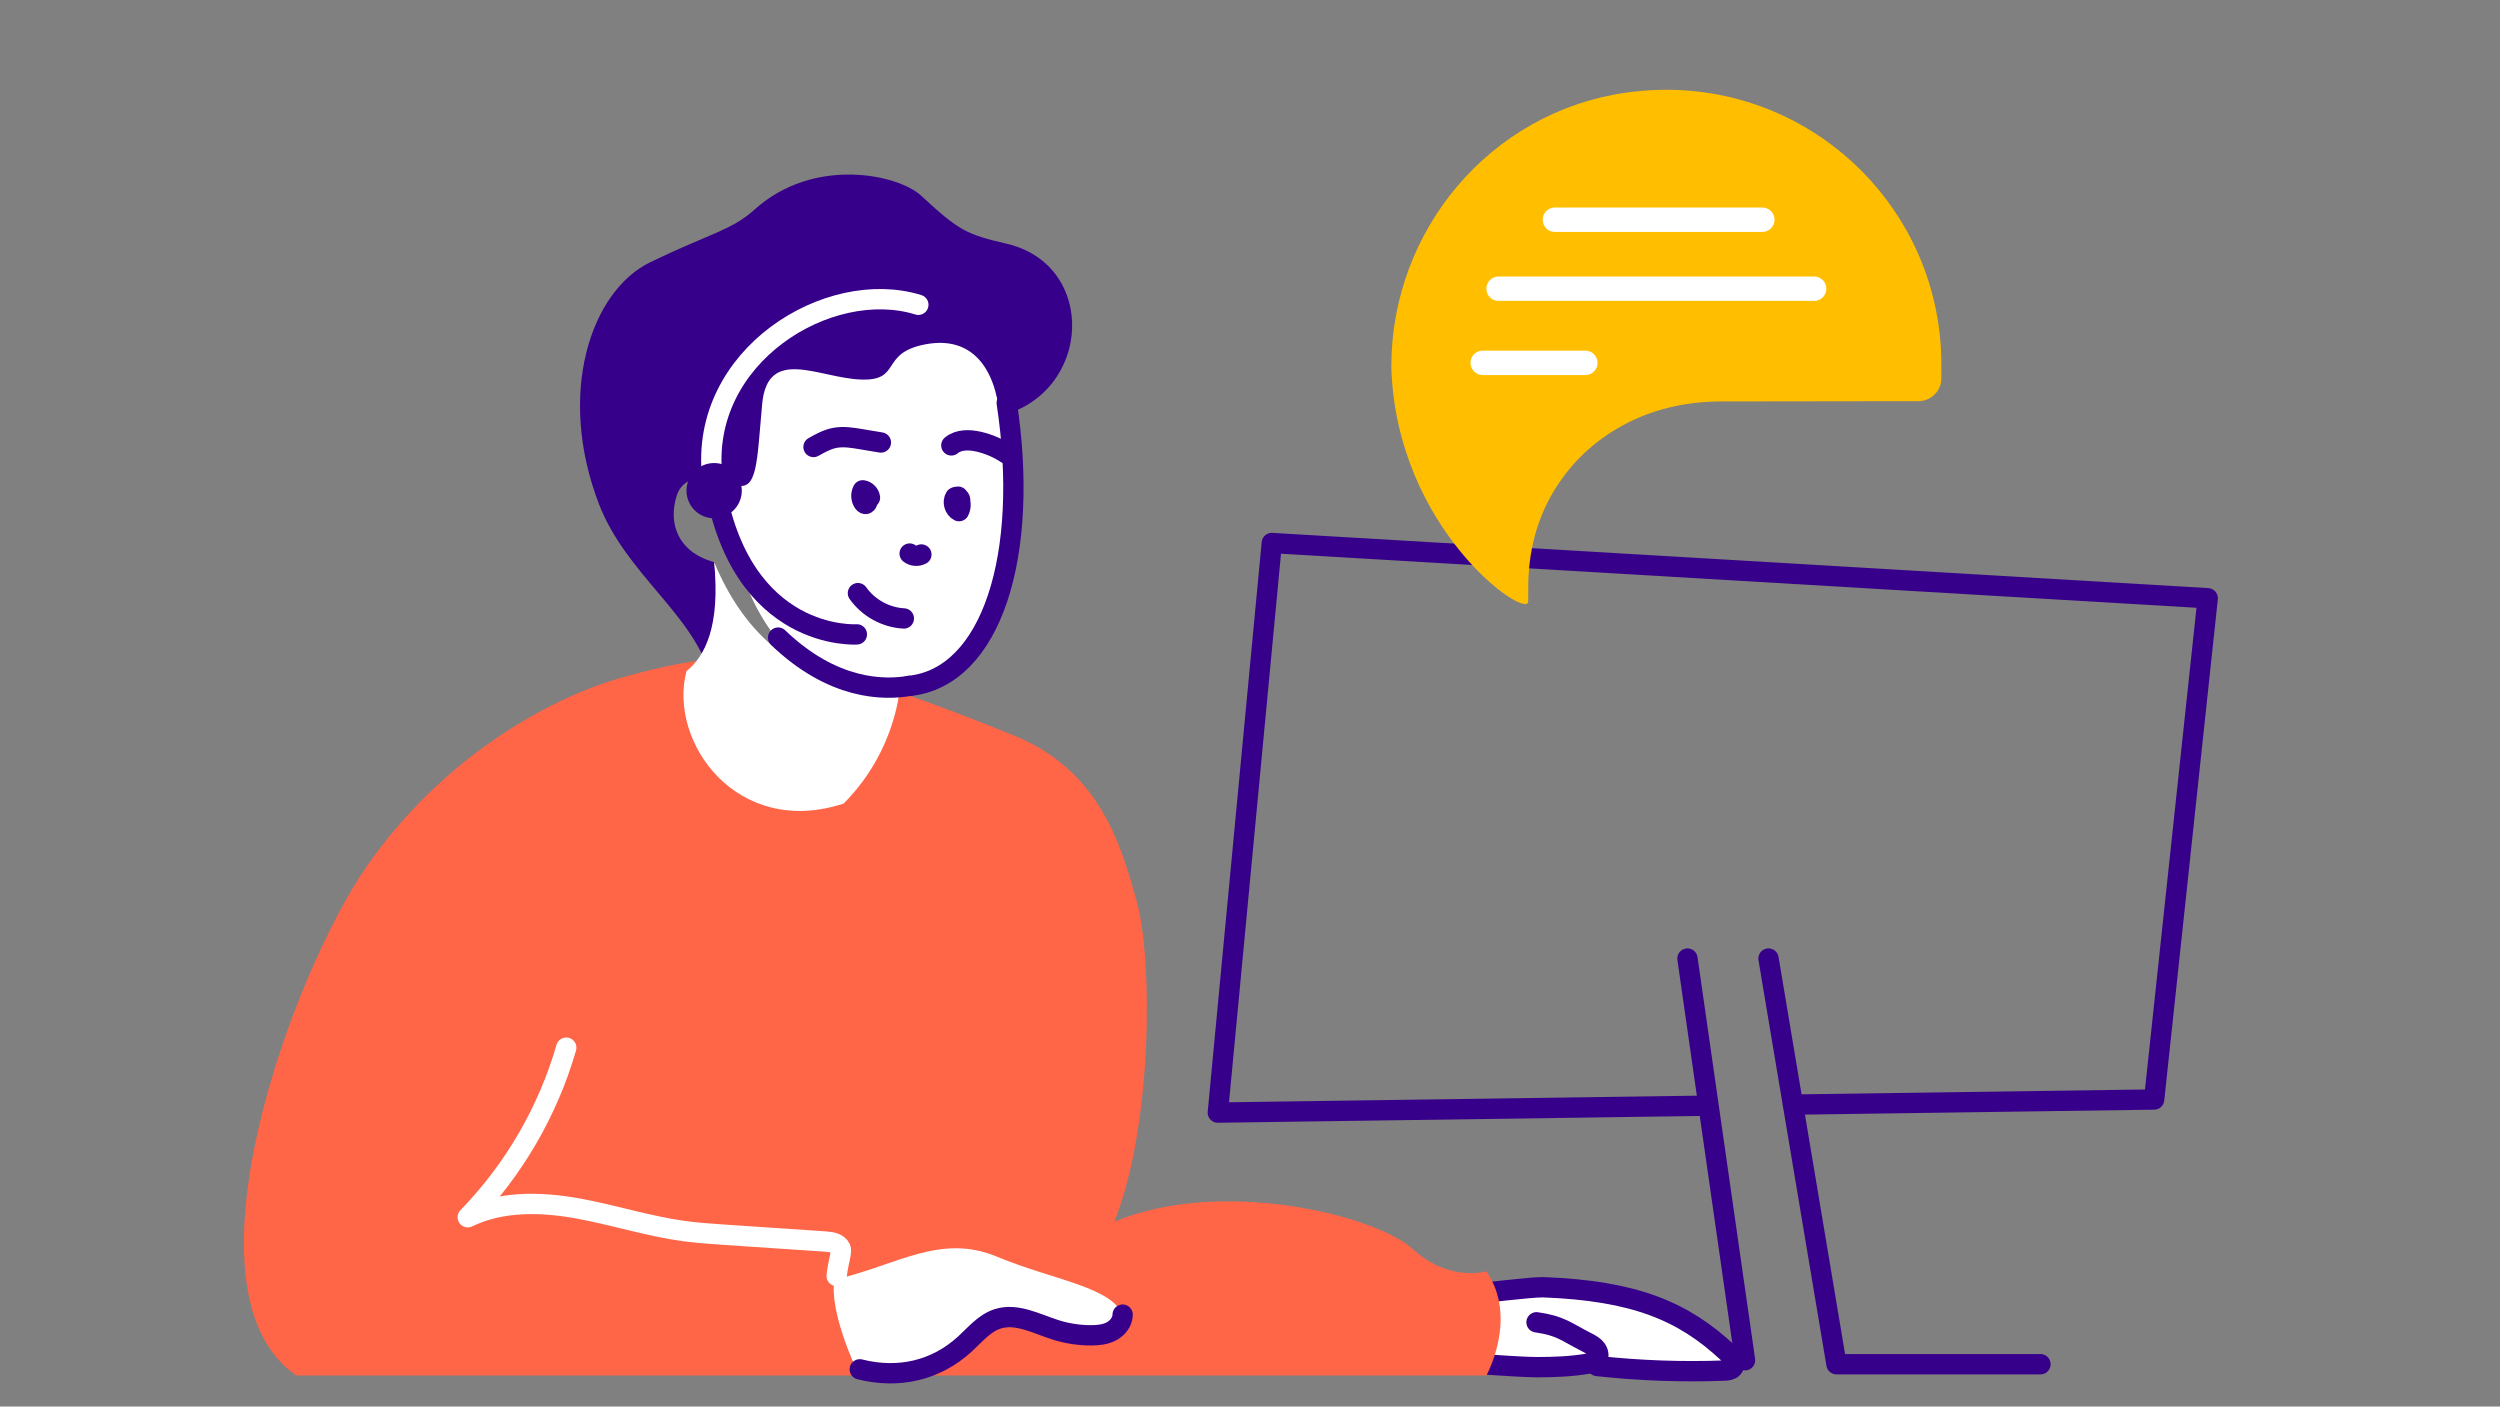 <svg width="615" height="346" viewBox="0 0 615 346" fill="none" xmlns="http://www.w3.org/2000/svg">
<rect x="0" y="0" width="615" height="346" fill="#808080" stroke="none"/>
<g clip-path="url(#clip0_1210_148003)">
<ellipse cx="215" cy="119" rx="36" ry="51" fill="white"/>
<path d="M245.946 102.302C244.774 90.241 238.914 82.536 227.585 84.715C216.257 86.893 221.986 93.801 211.651 93.362C201.315 92.923 188.831 85.105 187.496 99.376C186.161 113.648 186.422 121.141 180.822 119.256C175.223 117.37 168.257 115.94 166.385 122.198C164.497 128.456 166.417 135.706 175.695 138.29C177.046 147.913 174.833 166.638 174.833 166.638C170.812 151.245 154.031 141.33 147.341 123.986C136.908 96.889 145.274 71.613 159.988 64.494C174.702 57.374 179.927 56.691 185.624 51.555C200.224 38.389 220.945 42.891 226.625 48.158C235.984 56.838 237.824 57.667 247.638 59.959C270.117 65.209 268.635 96.743 245.962 102.335L245.946 102.302Z" fill="#36008A"/>
<path d="M247.655 99.116C253.335 136.34 244.041 166.622 223.679 168.735" stroke="#36008A" stroke-width="5" stroke-linecap="round" stroke-linejoin="round"/>
<path d="M336.008 318.385C342.991 321.733 371.886 316.692 379.633 316.66C402.094 317.522 414.084 322.505 425.12 332.843C426.162 333.818 427.203 335.444 426.259 336.501C425.755 337.069 424.925 337.134 424.16 337.167C413.742 337.557 403.293 337.167 392.941 336.045" fill="white"/>
<path d="M336.008 318.385C342.991 321.733 371.886 316.692 379.633 316.66C402.094 317.522 414.084 322.505 425.12 332.843C426.162 333.818 427.203 335.444 426.259 336.501C425.755 337.069 424.925 337.134 424.16 337.167C413.742 337.557 403.293 337.167 392.941 336.045L390.432 334.339" stroke="#36008A" stroke-width="5" stroke-linecap="round" stroke-linejoin="round"/>
<path d="M349.398 334.42C354.444 334.892 372.904 336.306 377.983 336.322C382.247 336.322 386.528 336.176 390.727 335.444C391.541 335.298 392.42 335.087 392.892 334.42C393.413 333.689 393.218 332.616 392.681 331.884C392.143 331.169 391.313 330.714 390.499 330.291C385.079 327.528 384.005 326.162 377.983 325.284" fill="white"/>
<path d="M349.398 334.42C354.444 334.892 372.904 336.306 377.983 336.322C382.247 336.322 386.528 336.176 390.727 335.444C391.541 335.298 392.42 335.087 392.892 334.42C393.413 333.689 393.218 332.616 392.681 331.884C392.143 331.169 391.313 330.714 390.499 330.291C385.079 327.528 384.005 326.162 377.983 325.284" stroke="#36008A" stroke-width="5" stroke-linecap="round" stroke-linejoin="round"/>
<path d="M196.48 163.387C183.947 160.77 173.009 161.046 153.233 166.605C134.108 171.986 108.456 186.973 90.307 212.98C72.159 238.988 42.926 317.888 72.907 338.369H365.645C365.645 338.369 373.539 324.179 365.645 312.752C365.645 312.752 356.562 315.515 347.496 307.241C338.414 298.968 300.554 289.507 274.121 300.544C283.594 276.91 283.594 235.932 279.638 221.741C275.699 207.551 270.475 189.46 249.298 180.877C227.764 172.148 211.895 166.605 196.48 163.387Z" fill="#FF6547"/>
<path d="M210.805 337.151C210.805 337.151 203.821 322.554 205.302 314.817C220.635 311.257 231.296 303.341 245.213 309.128C259.13 314.914 273.193 316.491 276.171 323.399C279.15 330.324 263.315 328.504 263.315 328.504L251.468 324.34H245.213L236.1 332.347L224.253 337.151H210.805Z" fill="white"/>
<path d="M235.691 122.182C236.391 123.222 236.489 124.636 235.919 125.742C234.747 125.14 234.275 123.45 234.975 122.328C235.545 121.938 236.44 122.669 236.163 123.303" stroke="#36008A" stroke-width="5" stroke-linecap="round" stroke-linejoin="round"/>
<path d="M212.855 121.044C213.278 121.662 213.49 122.442 213.441 123.206C213.408 123.58 213.197 124.035 212.839 123.97C212.676 123.937 212.546 123.807 212.448 123.677C211.813 122.816 211.716 121.58 212.236 120.621C213.132 120.751 213.897 121.531 214.011 122.425" stroke="#36008A" stroke-width="5" stroke-linecap="round" stroke-linejoin="round"/>
<path d="M226.658 136.405C225.762 136.893 224.574 136.812 223.777 136.178" stroke="#36008A" stroke-width="5" stroke-linecap="round" stroke-linejoin="round"/>
<path d="M222.344 152.139C217.901 151.912 213.604 149.538 211.048 145.914" stroke="#36008A" stroke-width="5" stroke-linecap="round" stroke-linejoin="round"/>
<path d="M216.696 108.853C215.052 108.577 213.392 108.3 211.748 108.024C209.632 107.666 207.484 107.325 205.384 107.715C203.496 108.073 201.787 109.015 200.126 109.958" stroke="#36008A" stroke-width="5" stroke-linecap="round" stroke-linejoin="round"/>
<path d="M234.031 109.568C235.838 108.056 238.475 108.138 240.77 108.658C243.211 109.227 245.539 110.218 247.622 111.6" stroke="#36008A" stroke-width="5" stroke-linecap="round" stroke-linejoin="round"/>
<path d="M175.679 118.378C182.011 158.056 210.788 156.057 210.788 156.057" stroke="#36008A" stroke-width="5" stroke-linecap="round" stroke-linejoin="round"/>
<path d="M225.909 74.978C203.887 68.119 172 87.576 175.207 117.192" stroke="white" stroke-width="5" stroke-linecap="round" stroke-linejoin="round"/>
<path d="M175.679 127.497C179.436 127.497 182.483 124.455 182.483 120.703C182.483 116.95 179.436 113.908 175.679 113.908C171.921 113.908 168.875 116.95 168.875 120.703C168.875 124.455 171.921 127.497 175.679 127.497Z" fill="#36008A"/>
<path d="M139.3 257.729C134.808 273.334 126.393 287.8 115.064 299.439C123.235 295.473 132.822 295.635 141.774 297.212C150.727 298.789 159.418 301.666 168.436 302.869C171.61 303.291 174.8 303.503 177.99 303.73C186.356 304.299 194.739 304.868 203.105 305.421C204.505 305.518 206.181 305.794 206.767 307.079C207.191 308.021 206.165 310.378 205.823 313.889" stroke="white" stroke-width="5" stroke-linecap="round" stroke-linejoin="round"/>
<path d="M276.171 323.399C276.171 325.139 274.934 326.699 273.404 327.512C271.858 328.325 270.068 328.487 268.342 328.487C265.396 328.487 262.45 328.032 259.651 327.138C254.963 325.659 250.112 322.944 245.425 324.44C242.169 325.48 239.907 328.308 237.384 330.617C230.173 337.216 220.993 339.248 211.504 336.858" stroke="#36008A" stroke-width="5" stroke-linecap="round" stroke-linejoin="round"/>
<path d="M419.575 272.008L299.583 273.698L312.865 133.582L543.099 147.171L529.915 270.48L441.077 271.731" stroke="#36008A" stroke-width="5" stroke-linecap="round" stroke-linejoin="round"/>
<path d="M415.115 235.808L429.276 334.621" stroke="#36008A" stroke-width="5" stroke-linecap="round" stroke-linejoin="round"/>
<path d="M435.054 235.808L451.77 335.596H501.952" stroke="#36008A" stroke-width="5" stroke-linecap="round" stroke-linejoin="round"/>
<path d="M175.679 138.257C177.241 154.04 173.4 161.501 168.875 165.094C164.285 182.551 181.359 206.283 207.549 197.668C220.961 184.144 221.449 168.198 221.449 168.198C221.449 168.198 190.491 174.115 175.679 138.257Z" fill="white"/>
<path d="M223.679 168.735C217.461 169.808 204.912 169.808 191.418 156.853" stroke="#36008A" stroke-width="5" stroke-linecap="round" stroke-linejoin="round"/>
<path d="M375.944 144.736C375.944 135.763 378.027 127.831 382.178 120.906C386.328 113.982 392.009 108.569 399.219 104.635C406.267 100.799 414.227 98.832 423.081 98.751L471.928 98.686C475.053 98.686 477.576 96.15 477.576 93.046V89.648C477.576 49.044 441.718 16.811 399.903 22.809C366.65 27.572 342.267 56.57 342.267 90.12V90.445C343.52 130.35 375.618 152.554 375.927 148.019C375.927 148.019 375.96 145.841 375.96 144.72L375.944 144.736Z" fill="#FFBF00"/>
<path d="M382.503 54.051H433.531" stroke="white" stroke-width="6" stroke-linecap="round" stroke-linejoin="round"/>
<path d="M368.652 71.021H446.275" stroke="white" stroke-width="6" stroke-linecap="round" stroke-linejoin="round"/>
<path d="M364.745 89.259H389.991" stroke="white" stroke-width="6" stroke-linecap="round" stroke-linejoin="round"/>
</g>
<defs>
<clipPath id="clip0_1210_148003">
<rect width="615" height="346" fill="white"/>
</clipPath>
</defs>
</svg>
